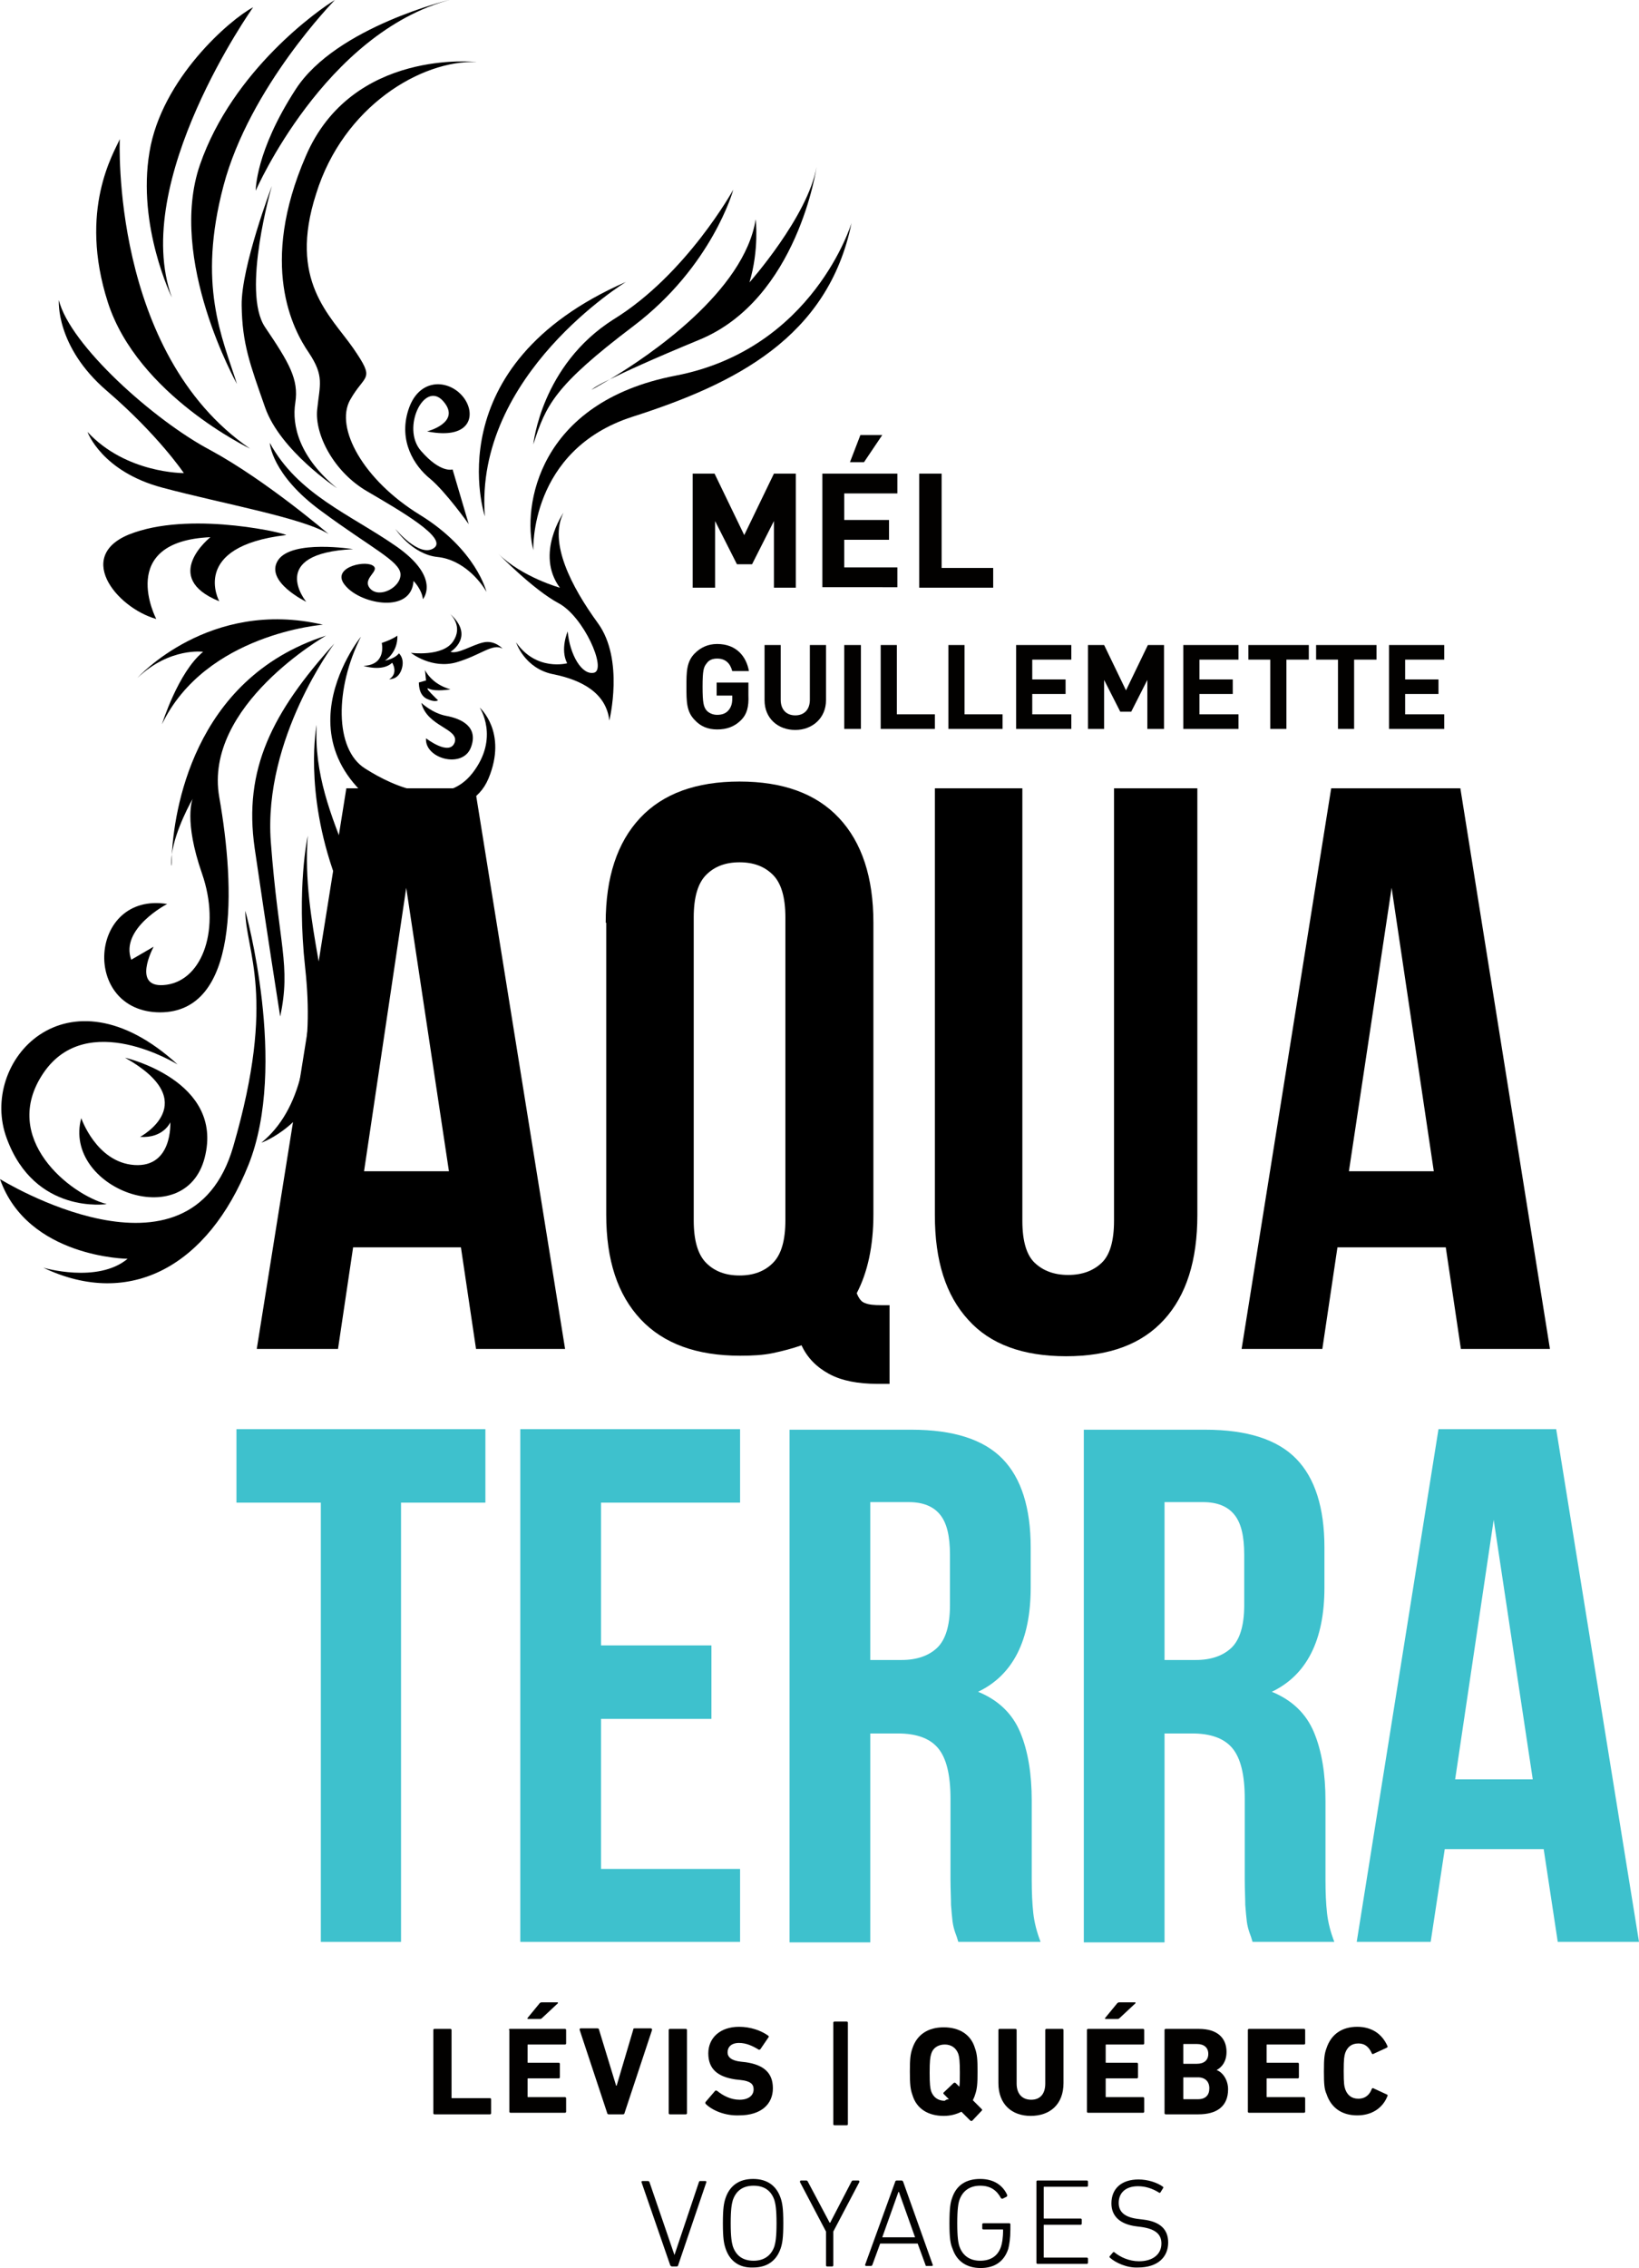 <?xml version="1.0" encoding="utf-8"?>
<!-- Generator: Adobe Illustrator 26.0.1, SVG Export Plug-In . SVG Version: 6.00 Build 0)  -->
<svg version="1.1" id="Layer_1" xmlns="http://www.w3.org/2000/svg" xmlns:xlink="http://www.w3.org/1999/xlink" x="0px" y="0px"
	 viewBox="0 0 314.7 435.3" style="enable-background:new 0 0 314.7 435.3;" xml:space="preserve">
<style type="text/css">
	.st0{fill:#3EC1CD;}
	.st1{fill:#020100;}
	.st2{fill:#FFFFFF;}
</style>
<g>
	<g>
		<polygon class="st0" points="45.4,274.3 93.2,274.3 93.2,288.4 77,288.4 77,372.7 61.6,372.7 61.6,288.4 45.4,288.4 		"/>
		<polygon class="st0" points="115.4,315.8 136.6,315.8 136.6,329.9 115.4,329.9 115.4,358.7 142.1,358.7 142.1,372.7 99.9,372.7 
			99.9,274.3 142.1,274.3 142.1,288.4 115.4,288.4 		"/>
		<path class="st0" d="M184,372.7c-0.2-0.7-0.4-1.3-0.6-1.8c-0.2-0.6-0.4-1.3-0.5-2.1c-0.1-0.8-0.2-1.9-0.3-3.2c0-1.3-0.1-3-0.1-4.9
			v-15.5c0-4.6-0.8-7.8-2.4-9.7c-1.6-1.9-4.2-2.8-7.7-2.8h-5.3v40.1h-15.5v-98.4H175c8.1,0,13.9,1.9,17.5,5.6
			c3.6,3.7,5.4,9.4,5.4,17v7.7c0,10.1-3.4,16.8-10.1,20c3.9,1.6,6.6,4.2,8.1,7.8c1.5,3.6,2.2,8,2.2,13.1v15.2c0,2.4,0.1,4.6,0.3,6.4
			c0.2,1.8,0.7,3.7,1.4,5.5H184z M167.1,288.4v30.2h6c2.9,0,5.2-0.8,6.8-2.3c1.6-1.5,2.5-4.2,2.5-8.2v-9.7c0-3.6-0.6-6.1-1.9-7.7
			c-1.3-1.6-3.3-2.4-6-2.4H167.1z"/>
		<path class="st0" d="M240.5,372.7c-0.2-0.7-0.4-1.3-0.6-1.8c-0.2-0.6-0.4-1.3-0.5-2.1c-0.1-0.8-0.2-1.9-0.3-3.2
			c0-1.3-0.1-3-0.1-4.9v-15.5c0-4.6-0.8-7.8-2.4-9.7c-1.6-1.9-4.2-2.8-7.7-2.8h-5.3v40.1h-15.5v-98.4h23.3c8.1,0,13.9,1.9,17.5,5.6
			c3.6,3.7,5.4,9.4,5.4,17v7.7c0,10.1-3.4,16.8-10.1,20c3.9,1.6,6.6,4.2,8.1,7.8c1.5,3.6,2.2,8,2.2,13.1v15.2c0,2.4,0.1,4.6,0.3,6.4
			c0.2,1.8,0.7,3.7,1.4,5.5H240.5z M223.6,288.4v30.2h6c2.9,0,5.2-0.8,6.8-2.3c1.6-1.5,2.5-4.2,2.5-8.2v-9.7c0-3.6-0.6-6.1-1.9-7.7
			c-1.3-1.6-3.3-2.4-6-2.4H223.6z"/>
		<path class="st0" d="M314.7,372.7h-15.6l-2.7-17.8h-19l-2.7,17.8h-14.2l15.7-98.4h22.6L314.7,372.7z M279.4,341.5h14.9l-7.5-49.8
			L279.4,341.5z"/>
		<path d="M108.5,258.9H91.4l-2.9-19.5H67.8l-2.9,19.5H49.3l17.2-107.6h24.7L108.5,258.9z M69.9,224.8h16.3L78,170.4L69.9,224.8z"/>
		<path d="M116.3,177.1c0-8.7,2.2-15.4,6.6-20.1c4.4-4.7,10.8-7,19.1-7c8.3,0,14.7,2.3,19.1,7c4.4,4.7,6.6,11.4,6.6,20.1v56
			c0,6-1.1,11.1-3.2,15.1c0.4,1,0.9,1.7,1.6,1.9c0.7,0.3,1.7,0.4,3.2,0.4h1.5v15.1h-2.3c-3.8,0-6.9-0.6-9.3-1.9
			c-2.4-1.3-4.2-3.1-5.3-5.5c-1.7,0.6-3.6,1.1-5.5,1.5c-1.9,0.4-4,0.5-6.3,0.5c-8.3,0-14.7-2.3-19.1-7c-4.4-4.7-6.6-11.3-6.6-20.1
			V177.1z M133.2,234.2c0,3.9,0.8,6.6,2.4,8.2c1.6,1.6,3.7,2.4,6.4,2.4c2.7,0,4.8-0.8,6.4-2.4c1.6-1.6,2.4-4.3,2.4-8.2v-58.1
			c0-3.9-0.8-6.6-2.4-8.2c-1.6-1.6-3.7-2.4-6.4-2.4c-2.7,0-4.8,0.8-6.4,2.4c-1.6,1.6-2.4,4.3-2.4,8.2V234.2z"/>
		<path d="M196.3,151.3v83c0,3.9,0.8,6.6,2.4,8.1c1.6,1.5,3.7,2.3,6.4,2.3c2.7,0,4.8-0.8,6.4-2.3c1.6-1.5,2.4-4.2,2.4-8.1v-83h16
			v81.9c0,8.7-2.1,15.4-6.4,20.1c-4.3,4.7-10.5,7-18.8,7c-8.3,0-14.6-2.3-18.8-7c-4.3-4.7-6.4-11.3-6.4-20.1v-81.9H196.3z"/>
		<path d="M297.6,258.9h-17.1l-2.9-19.5h-20.8l-2.9,19.5h-15.5l17.2-107.6h24.8L297.6,258.9z M259,224.8h16.3l-8.1-54.4L259,224.8z"
			/>
		<path d="M114.8,119.6c-5.1-7-9.5-15.5-6.6-21.2c0,0-5.5,7.9-0.7,14.4c0,0-7.2-2-11.8-6.5c0,0,6.7,6.9,11.6,9.5
			c4.8,2.6,9.2,12.6,6.8,13.3c-2.4,0.6-4.7-3.5-5.1-7.9c0,0-1.5,3.4-0.1,6.1c0,0-5.9,1.6-9.8-4c0,0,1.6,5,7.1,6.1
			c5.5,1.1,10.2,3.6,10.8,8.9C117,138.2,119.9,126.6,114.8,119.6"/>
		<path d="M163.5,42.8c0,0-7.3,24.2-33.8,29.3c-26.5,5.1-29.4,25.2-27.3,33.5c0,0-0.8-19.2,19-25.6C141.1,73.7,159,64.8,163.5,42.8"
			/>
		<path d="M113.6,74.8c0,0,1.3-0.7,3.5-2C114,74.3,113.6,74.8,113.6,74.8"/>
		<path d="M117.1,72.8c2.8-1.4,8-3.8,17.2-7.6c18.9-7.8,22.5-33.2,22.5-33.2c-1.7,9.6-12.9,22.2-12.9,22.2
			c1.9-6.3,1.2-12.1,1.2-12.1C142.9,55.9,124.8,68.2,117.1,72.8"/>
		<path d="M102.4,85.3c2.4-7.5,4-11.2,19.2-22.7c15.2-11.5,19.2-26.2,19.2-26.2s-9,16.3-23,24.9C103.9,70.1,102.4,85.3,102.4,85.3"
			/>
		<path d="M120.2,54.1C83.4,70.2,93.1,99.1,93.1,99.1C91,71.9,120.2,54.1,120.2,54.1"/>
		<path d="M82.6,91.9c3,2.5,7.4,8.7,7.4,8.7l-3.1-10.5c0,0-2.3,0.8-6.1-3.6c-3.8-4.4,0.7-13.6,4.3-9.5c3.6,4.1-3.1,5.8-3.1,5.8
			c9,1.8,9.5-3.9,6.6-7c-2.9-3.1-8.3-3.1-10.2,2.9C76.5,84.6,79.5,89.4,82.6,91.9"/>
		<path d="M91.5,11.9c0,0-23.9-2.7-32.8,18.1c-9,20.8-2.5,33.2,0.6,37.7c3,4.5,2.1,6.1,1.6,10.9c-0.5,4.8,3.2,12,9.6,15.7
			c6.3,3.7,15.6,9,12.8,10.9c-2.8,1.9-7.4-3.7-7.4-3.7s3.2,4.9,8.1,5.4c4.9,0.5,8.3,4.7,9.4,6.7c0,0-1.9-8.1-12.8-14.8
			c-10.9-6.7-16.3-16.7-13.4-22c2.9-5.2,5-3.6,0.6-10c-4.4-6.3-12.5-12.9-7.1-29.6C65.9,20.4,80.9,11.5,91.5,11.9"/>
		<path d="M56.7,77.3c0.7-4.5-1.2-7.7-5.8-14.5c-4.6-6.8,1.3-27.1,1.3-27.1s-5.9,15.5-5.8,22.9c0.1,7.4,1.6,11.3,4.5,19.6
			c2.9,8.3,13.8,15.5,13.8,15.5C57.5,87.8,56,81.7,56.7,77.3"/>
		<path d="M49.1,36.6c0,0,13.2-30.3,37.5-36.7c0,0-22,5.2-29.8,17.2C49,29.1,49.1,36.6,49.1,36.6"/>
		<path d="M45.5,73.7c-2.9-9.1-7.6-19-2.6-38C47.9,16.7,64.3,0,64.3,0c-3,1.8-19.6,13.4-25.9,31.6C32.1,49.8,45.5,73.7,45.5,73.7"/>
		<path d="M33,57.1C24.9,34.8,48.6,1.4,48.6,1.4C44.2,3.7,31,15.1,28.7,29.2C26.3,43.4,33,57.1,33,57.1"/>
		<path d="M48,86.1C21.2,67.7,23,26.7,23,26.7c-1.1,2.6-8,13.5-2.3,31.3C26.4,75.8,48,86.1,48,86.1"/>
		<path d="M79.4,111.5c0,0,1.6,1.6,1.8,3.5c0,0,3.6-4.1-5.2-10.2c-8.8-6.1-18.8-9.9-24.2-19.8c0,0,0.3,6.1,9.9,13.1
			c9.6,7.1,15.1,9.6,15.2,12.1c0.1,2.5-4,4.7-5.8,2.8c-1.8-2,2.2-3.5,0.4-4.5c-1.8-1-8.2,0.6-5.1,4C69.4,116,79,117.8,79.4,111.5"/>
		<path d="M31.2,93.6c11.6,3.1,27,5.8,31.9,8.9c0,0-12-10.3-22.7-16.1c-10.8-5.7-27-20.2-29.1-28.8c0,0-0.7,8.9,9.2,17.4
			c9.9,8.5,14.8,15.8,14.8,15.8s-11.1,0.1-18.5-7.9C16.8,82.9,19.5,90.5,31.2,93.6"/>
		<path d="M67.8,105.4c0,0-11.7-1.9-14.4,2.1c-2.7,4.1,5.4,8,5.4,8S51.1,106.2,67.8,105.4"/>
		<path d="M40.4,103.1c0,0-9.7,7.7,1.7,12.3c0,0-5.8-10.5,12.8-12.7c0.9-0.1-17.2-4.6-29.1-0.5c-11.9,4-3.6,14.4,4.2,16.6
			C30,118.8,22.2,103.9,40.4,103.1"/>
		<path d="M92.1,135.8c0,0,3.9,5.8-1.4,12.6c-5.3,6.8-14.8,2.8-20.6-0.9c-5.9-3.7-5.8-15.4-0.8-25.3c0,0-20,24.7,13.8,38.1l-5.5-5.8
			c0,0,12.5,3.8,16.2-5.1C97.5,140.5,92.1,135.8,92.1,135.8"/>
		<path d="M77.1,128.5c0.7-2.1-0.5-3.1-0.5-3.1s-0.7,1-2.7,1.4c0,0,2.5-1.5,2.4-4.8c0,0-0.9,0.7-3,1.4c0,0,1,4.2-3.5,4.4
			c0,0,3.6,1.2,5.5-0.6c0,0,1.3,2-0.6,3.2C74.9,130.3,76.4,130.5,77.1,128.5"/>
		<path d="M86.4,117.9C86.4,117.8,86.4,117.8,86.4,117.9C86.4,117.8,86.4,117.8,86.4,117.9"/>
		<path d="M96.5,124.5c0,0-1.5-1.7-3.7-1.2c-2.2,0.5-4.9,2.3-6.3,1.8c0,0,4.8-2.9-0.1-7.3c0.3,0.3,2.5,2.5,0.6,5.3
			c-2,3-8.1,2.2-8.1,2.2s4,3.2,8.8,1.8C92.4,125.7,94.6,123.4,96.5,124.5"/>
		<path d="M81.9,134.1c1.7,0.8,2.2,0.3,2.2,0.3s-3-2.8-1.7-2.2c1.3,0.6,4.1,0.1,4.1,0.1c-3.7-1-4.9-3.7-4.9-3.7l0.2,2l-1.4,0.4
			C80.5,130.9,80.2,133.2,81.9,134.1"/>
		<path d="M81.8,141.7c-0.3,3.9,7,5.9,8.6,1.8c1.6-4.1-2-5.6-4.7-6.1c-2.7-0.5-4.8-2.5-4.8-2.5c1.1,4.6,7.3,4.9,6.4,7.6
			C86.3,145.2,81.8,141.7,81.8,141.7"/>
		<path d="M60.8,139.1c0,0-2.5,12.6,3.6,29.3c6.1,16.7,7.8,35.5-5.2,45.8c0,0,12.7-3.8,13.6-23.3C73.8,171.3,59.8,157.9,60.8,139.1"
			/>
		<path d="M62.5,203.9c2.1-11.8-4.7-26.7-3.4-43.5c0,0-2.2,9.9-0.5,25.4c1.7,15.5-0.9,27.4-8.4,33.5
			C50.1,219.4,60.3,215.7,62.5,203.9"/>
		<path d="M48.9,162.8c2.2,15.2,4.9,32.3,4.9,32.3c2.1-9.9-0.3-13.6-1.8-33.5c-1.5-19.9,12.2-38.1,12.2-38.1
			C52.3,136.7,46.7,147.6,48.9,162.8"/>
		<path d="M44.8,220C36.5,248.9,0,226.3,0,226.3c5.3,15.1,24.5,15.3,24.5,15.3c-5.8,4.8-16.2,1.7-16.2,1.7
			c16.8,8,31.7-0.5,39.4-19.7c7.7-19.2-0.6-48.8-0.6-48.8C47.1,182.5,53.2,191.1,44.8,220"/>
		<path d="M33,164c-0.1,0.7-0.1,1.4-0.1,2.1C33,166.2,33,165.4,33,164"/>
		<path d="M30.7,194.3c15.2,0,14.5-23.7,11.4-41.3c-3.1-17.6,20.5-31,20.5-31C36.7,130.3,33.4,156.4,33,164c0.6-4.8,4-10.7,4-10.7
			s-1.8,4.1,1.8,14.4c3.6,10.4,0.2,20.3-6.8,21.3c-7,1-2.5-7.3-2.5-7.3l-4.3,2.5c-2.2-6,6.9-10.7,6.9-10.7
			C17,171.1,15.5,194.2,30.7,194.3"/>
		<path d="M31.1,139c8.4-17.4,30.9-19.1,30.9-19.1c-21.9-5.1-35.6,10.2-35.6,10.2c6.2-5.9,12.6-5,12.6-5C34.2,129,31.1,139,31.1,139
			"/>
		<path d="M20.5,231.1c-7-1.8-20.6-12.6-12.2-25.1c8.4-12.5,25.8-1.7,25.8-1.7c-21.3-19.5-38.3-0.5-32.8,14.2
			C6.7,233.2,20.5,231.1,20.5,231.1"/>
		<path d="M25.8,223.6c-7.3-0.5-10.2-9-10.2-9c-3.6,13.4,19.9,22.3,23.7,7.6C43.1,207.4,24,203,24,203c15.3,8.6,2.9,15.2,2.9,15.2
			c4.5,0.3,5.8-2.8,5.8-2.8S33.2,224.1,25.8,223.6"/>
		<g>
			<path class="st1" d="M148.6,112.8V100l-4.2,8.3h-2.9l-4.2-8.3v12.8H133V90.9h4.2l5.7,11.8l5.7-11.8h4.2v21.9H148.6z"/>
			<path class="st1" d="M157.9,112.8V90.9h14.4v3.8h-10.2v5.1h8.6v3.8h-8.6v5.3h10.2v3.8H157.9z M165.9,88.7h-2.7l2-5.2h4.2
				L165.9,88.7z"/>
			<path class="st1" d="M176.5,112.8V90.9h4.3v18.1h9.9v3.8H176.5z"/>
			<path class="st1" d="M142.3,138.2c-1.3,1.3-2.8,1.8-4.6,1.8c-1.8,0-3.2-0.6-4.3-1.8c-1.6-1.6-1.6-3.6-1.6-6.4
				c0-2.8,0-4.8,1.6-6.4c1.1-1.1,2.5-1.8,4.3-1.8c3.7,0,5.6,2.4,6.1,5.2h-3.2c-0.4-1.5-1.3-2.4-2.9-2.4c-0.9,0-1.6,0.3-2,0.9
				c-0.6,0.7-0.8,1.4-0.8,4.5c0,3.1,0.2,3.9,0.8,4.6c0.5,0.5,1.2,0.8,2,0.8c1,0,1.7-0.3,2.2-0.9c0.5-0.6,0.7-1.3,0.7-2.2v-0.6h-3
				V131h6.1v2.4C143.8,135.7,143.4,137.1,142.3,138.2z"/>
			<path class="st1" d="M152.7,140.1c-3.3,0-5.9-2.2-5.9-5.7v-10.6h3.1v10.5c0,1.9,1.1,3,2.8,3c1.7,0,2.8-1.1,2.8-3v-10.5h3.1v10.6
				C158.6,137.8,156,140.1,152.7,140.1z"/>
			<path class="st1" d="M162.1,139.9v-16.1h3.2v16.1H162.1z"/>
			<path class="st1" d="M169.1,139.9v-16.1h3.1v13.3h7.3v2.8H169.1z"/>
			<path class="st1" d="M182.1,139.9v-16.1h3.1v13.3h7.3v2.8H182.1z"/>
			<path class="st1" d="M195.1,139.9v-16.1h10.6v2.8h-7.5v3.8h6.4v2.8h-6.4v3.9h7.5v2.8H195.1z"/>
			<path class="st1" d="M220.3,139.9v-9.4l-3.1,6.1h-2.1l-3.1-6.1v9.4h-3.1v-16.1h3.1l4.2,8.7l4.2-8.7h3.1v16.1H220.3z"/>
			<path class="st1" d="M227.2,139.9v-16.1h10.6v2.8h-7.5v3.8h6.4v2.8h-6.4v3.9h7.5v2.8H227.2z"/>
			<path class="st1" d="M247,126.6v13.3h-3.1v-13.3h-4.2v-2.8h11.6v2.8H247z"/>
			<path class="st1" d="M260,126.6v13.3h-3.1v-13.3h-4.2v-2.8h11.6v2.8H260z"/>
			<path class="st1" d="M266.7,139.9v-16.1h10.6v2.8h-7.5v3.8h6.4v2.8h-6.4v3.9h7.5v2.8H266.7z"/>
		</g>
	</g>
	<g>
		<path class="st1" d="M83.2,389.6c0-0.1,0.1-0.2,0.2-0.2h3.1c0.1,0,0.2,0.1,0.2,0.2v13c0,0.1,0,0.1,0.1,0.1h7.3
			c0.1,0,0.2,0.1,0.2,0.2v2.7c0,0.1-0.1,0.2-0.2,0.2H83.4c-0.1,0-0.2-0.1-0.2-0.2V389.6z"/>
		<path class="st1" d="M97.7,389.6c0-0.1,0.1-0.2,0.2-0.2h10.6c0.1,0,0.2,0.1,0.2,0.2v2.6c0,0.1-0.1,0.2-0.2,0.2h-7.1
			c-0.1,0-0.1,0-0.1,0.1v3.3c0,0.1,0,0.1,0.1,0.1h5.9c0.1,0,0.2,0.1,0.2,0.2v2.6c0,0.1-0.1,0.2-0.2,0.2h-5.9c-0.1,0-0.1,0-0.1,0.1
			v3.4c0,0.1,0,0.1,0.1,0.1h7.1c0.1,0,0.2,0.1,0.2,0.2v2.6c0,0.1-0.1,0.2-0.2,0.2H98c-0.1,0-0.2-0.1-0.2-0.2V389.6z M101.4,387.5
			c-0.1,0-0.2-0.1-0.1-0.2l2.3-2.8c0.1-0.1,0.2-0.2,0.5-0.2h2.9c0.1,0,0.2,0.1,0.1,0.2l-3,2.8c-0.2,0.2-0.3,0.2-0.5,0.2H101.4z"/>
		<path class="st1" d="M116.9,405.8c-0.2,0-0.3-0.1-0.3-0.2l-5.3-16c0-0.2,0-0.3,0.2-0.3h3.2c0.2,0,0.3,0.1,0.3,0.2l3.3,10.8h0.1
			l3.2-10.8c0-0.2,0.1-0.2,0.3-0.2h3.1c0.1,0,0.2,0.1,0.2,0.3l-5.3,16c0,0.1-0.1,0.2-0.3,0.2H116.9z"/>
		<path class="st1" d="M128.4,389.6c0-0.1,0.1-0.2,0.2-0.2h3.1c0.1,0,0.2,0.1,0.2,0.2v16c0,0.1-0.1,0.2-0.2,0.2h-3.1
			c-0.1,0-0.2-0.1-0.2-0.2V389.6z"/>
		<path class="st1" d="M135.5,403.8c-0.1-0.1-0.1-0.3,0-0.4l1.8-2.1c0.1-0.1,0.2-0.1,0.4,0c1.1,0.9,2.6,1.7,4.3,1.7
			c1.7,0,2.7-0.8,2.7-2c0-1-0.6-1.6-2.6-1.8l-0.9-0.1c-3.4-0.5-5.2-2-5.2-5c0-3,2.3-5.1,5.9-5.1c2.2,0,4.2,0.7,5.6,1.7
			c0.1,0.1,0.2,0.2,0,0.4l-1.5,2.2c-0.1,0.1-0.2,0.1-0.3,0.1c-1.3-0.8-2.5-1.3-3.8-1.3c-1.5,0-2.2,0.8-2.2,1.8
			c0,0.9,0.7,1.6,2.6,1.8l0.9,0.1c3.4,0.5,5.2,2,5.2,5c0,3-2.2,5.2-6.5,5.2C139.3,406.1,136.8,405.1,135.5,403.8z"/>
		<path class="st1" d="M160.2,407.9c-0.1,0-0.2-0.1-0.2-0.2v-19.5c0-0.1,0.1-0.2,0.2-0.2h2.4c0.1,0,0.2,0.1,0.2,0.2v19.5
			c0,0.1-0.1,0.2-0.2,0.2H160.2z"/>
		<path class="st1" d="M186.7,407c-0.1,0.1-0.2,0.1-0.4,0l-1.7-1.7c-1,0.5-2.1,0.8-3.4,0.8c-2.9,0-5.2-1.3-6-4
			c-0.4-1.1-0.5-2.1-0.5-4.5s0.1-3.4,0.5-4.5c0.9-2.7,3.1-4,6-4s5.2,1.3,6,4c0.4,1.1,0.5,2.1,0.5,4.5s-0.1,3.4-0.5,4.5
			c-0.1,0.4-0.3,0.7-0.4,1l1.7,1.7c0.1,0.1,0.1,0.2,0,0.3L186.7,407z M182.2,402.9l-1-1c-0.1-0.1-0.1-0.2,0-0.3l1.9-1.8
			c0.1-0.1,0.3-0.1,0.4,0l0.7,0.7c0.1-0.6,0.1-1.4,0.1-2.7c0-2.2-0.1-3-0.3-3.6c-0.4-1.1-1.3-1.8-2.6-1.8s-2.3,0.7-2.6,1.8
			c-0.2,0.6-0.3,1.4-0.3,3.6s0.1,3,0.3,3.6c0.4,1.1,1.3,1.8,2.6,1.8C181.6,403,181.9,402.9,182.2,402.9z"/>
		<path class="st1" d="M191.7,399.8v-10.2c0-0.1,0.1-0.2,0.2-0.2h3.1c0.1,0,0.2,0.1,0.2,0.2v10.3c0,2,1.1,3.1,2.8,3.1
			c1.7,0,2.7-1.1,2.7-3.1v-10.3c0-0.1,0.1-0.2,0.2-0.2h3.1c0.1,0,0.2,0.1,0.2,0.2v10.2c0,4.1-2.6,6.3-6.3,6.3
			C194.3,406.1,191.7,403.9,191.7,399.8z"/>
		<path class="st1" d="M208.7,389.6c0-0.1,0.1-0.2,0.2-0.2h10.6c0.1,0,0.2,0.1,0.2,0.2v2.6c0,0.1-0.1,0.2-0.2,0.2h-7.1
			c-0.1,0-0.1,0-0.1,0.1v3.3c0,0.1,0,0.1,0.1,0.1h5.9c0.1,0,0.2,0.1,0.2,0.2v2.6c0,0.1-0.1,0.2-0.2,0.2h-5.9c-0.1,0-0.1,0-0.1,0.1
			v3.4c0,0.1,0,0.1,0.1,0.1h7.1c0.1,0,0.2,0.1,0.2,0.2v2.6c0,0.1-0.1,0.2-0.2,0.2h-10.6c-0.1,0-0.2-0.1-0.2-0.2V389.6z M212.3,387.5
			c-0.1,0-0.2-0.1-0.1-0.2l2.3-2.8c0.1-0.1,0.2-0.2,0.5-0.2h2.9c0.1,0,0.2,0.1,0.1,0.2l-3,2.8c-0.2,0.2-0.3,0.2-0.5,0.2H212.3z"/>
		<path class="st1" d="M223.6,389.6c0-0.1,0.1-0.2,0.2-0.2h6.4c3.6,0,5.3,1.8,5.3,4.4c0,1.8-0.8,2.9-1.9,3.5v0
			c1.1,0.4,2.2,1.8,2.2,3.7c0,3.3-2.2,4.8-5.7,4.8h-6.3c-0.1,0-0.2-0.1-0.2-0.2V389.6z M229.8,396.1c1.4,0,2.2-0.7,2.2-1.9
			c0-1.2-0.8-1.9-2.2-1.9h-2.5c-0.1,0-0.1,0-0.1,0.1v3.6c0,0.1,0,0.1,0.1,0.1H229.8z M227.3,402.9h2.7c1.5,0,2.2-0.8,2.2-2.1
			c0-1.3-0.8-2.1-2.2-2.1h-2.7c-0.1,0-0.1,0-0.1,0.1v3.8C227.2,402.9,227.2,402.9,227.3,402.9z"/>
		<path class="st1" d="M239.6,389.6c0-0.1,0.1-0.2,0.2-0.2h10.6c0.1,0,0.2,0.1,0.2,0.2v2.6c0,0.1-0.1,0.2-0.2,0.2h-7.1
			c-0.1,0-0.1,0-0.1,0.1v3.3c0,0.1,0,0.1,0.1,0.1h5.9c0.1,0,0.2,0.1,0.2,0.2v2.6c0,0.1-0.1,0.2-0.2,0.2h-5.9c-0.1,0-0.1,0-0.1,0.1
			v3.4c0,0.1,0,0.1,0.1,0.1h7.1c0.1,0,0.2,0.1,0.2,0.2v2.6c0,0.1-0.1,0.2-0.2,0.2h-10.6c-0.1,0-0.2-0.1-0.2-0.2V389.6z"/>
		<path class="st1" d="M254.2,397.6c0-2.6,0.1-3.4,0.5-4.5c0.9-2.7,3-4.1,5.9-4.1c2.8,0,4.8,1.4,5.8,3.7c0.1,0.1,0,0.2-0.1,0.3
			l-2.6,1.2c-0.1,0.1-0.3,0-0.3-0.1c-0.5-1.1-1.2-1.9-2.6-1.9c-1.3,0-2.1,0.7-2.5,1.8c-0.2,0.6-0.3,1.2-0.3,3.5
			c0,2.4,0.1,2.9,0.3,3.5c0.4,1.1,1.2,1.8,2.5,1.8c1.4,0,2.2-0.8,2.6-1.9c0.1-0.1,0.2-0.2,0.3-0.1l2.6,1.2c0.1,0,0.2,0.2,0.1,0.3
			c-0.9,2.3-3,3.7-5.8,3.7c-2.9,0-5-1.4-5.9-4.1C254.3,401,254.2,400.1,254.2,397.6z"/>
		<path class="st1" d="M129,435c-0.1,0-0.2-0.1-0.3-0.2l-5.5-15.9c-0.1-0.2,0-0.3,0.2-0.3h0.9c0.2,0,0.3,0,0.4,0.2l4.8,14h0l4.7-14
			c0.1-0.2,0.1-0.2,0.3-0.2h0.9c0.2,0,0.3,0.1,0.2,0.3l-5.4,15.9c0,0.1-0.1,0.2-0.3,0.2H129z"/>
		<path class="st1" d="M139.3,431.5c-0.3-0.9-0.5-1.9-0.5-4.8s0.2-3.9,0.5-4.8c0.8-2.4,2.6-3.7,5.3-3.7c2.7,0,4.5,1.3,5.3,3.7
			c0.3,0.9,0.5,1.9,0.5,4.8s-0.2,3.9-0.5,4.8c-0.8,2.4-2.6,3.7-5.3,3.7C142,435.3,140.1,434,139.3,431.5z M148.7,422.3
			c-0.6-1.8-1.9-2.8-4-2.8c-2.1,0-3.4,1-4,2.8c-0.2,0.7-0.4,1.7-0.4,4.4s0.2,3.7,0.4,4.4c0.6,1.8,1.9,2.8,4,2.8c2,0,3.4-1,4-2.8
			c0.2-0.7,0.4-1.7,0.4-4.4S148.9,423,148.7,422.3z"/>
		<path class="st1" d="M158.8,435c-0.1,0-0.2-0.1-0.2-0.2v-6.5l-5-9.5c0-0.1,0-0.3,0.2-0.3h0.9c0.2,0,0.3,0,0.4,0.2l4.2,7.9h0.1
			l4.1-7.9c0.1-0.2,0.2-0.2,0.4-0.2h0.9c0.2,0,0.2,0.1,0.2,0.3l-5,9.5v6.5c0,0.1-0.1,0.2-0.2,0.2H158.8z"/>
		<path class="st1" d="M171.9,418.7c0-0.1,0.1-0.2,0.3-0.2h0.9c0.2,0,0.2,0.1,0.3,0.2l5.7,16c0,0.1,0,0.2-0.2,0.2H178
			c-0.2,0-0.3,0-0.3-0.2l-1.5-4.1H169l-1.5,4.1c-0.1,0.2-0.2,0.2-0.3,0.2h-0.9c-0.1,0-0.2-0.1-0.2-0.2L171.9,418.7z M175.7,429.4
			l-3.1-8.7h-0.1l-3.1,8.7H175.7z"/>
		<path class="st1" d="M182.3,426.7c0-2.9,0.2-4,0.5-4.8c0.8-2.5,2.7-3.7,5.4-3.7c2.7,0,4.4,1.3,5.2,3.1c0,0.1,0,0.2-0.1,0.3
			l-0.8,0.4c-0.1,0-0.2,0-0.3-0.1c-0.8-1.5-2-2.4-4-2.4c-2,0-3.4,1-4,2.8c-0.2,0.6-0.4,1.7-0.4,4.4c0,2.7,0.2,3.8,0.4,4.4
			c0.6,1.8,2,2.8,4,2.8c2,0,3.4-0.9,4-2.7c0.2-0.6,0.4-1.6,0.4-3.2c0-0.1,0-0.1-0.1-0.1h-3.7c-0.1,0-0.2-0.1-0.2-0.2v-0.8
			c0-0.1,0.1-0.2,0.2-0.2h5c0.1,0,0.2,0.1,0.2,0.2v1c0,1.7-0.2,2.9-0.4,3.7c-0.8,2.5-2.7,3.7-5.3,3.7c-2.7,0-4.6-1.3-5.4-3.7
			C182.5,430.7,182.3,429.6,182.3,426.7z"/>
		<path class="st1" d="M199,418.7c0-0.1,0.1-0.2,0.2-0.2h9.5c0.1,0,0.2,0.1,0.2,0.2v0.8c0,0.1-0.1,0.2-0.2,0.2h-8.2
			c-0.1,0-0.1,0-0.1,0.1v5.9c0,0.1,0,0.1,0.1,0.1h7c0.1,0,0.2,0.1,0.2,0.2v0.8c0,0.1-0.1,0.2-0.2,0.2h-7c-0.1,0-0.1,0-0.1,0.1v6.1
			c0,0.1,0,0.1,0.1,0.1h8.2c0.1,0,0.2,0.1,0.2,0.2v0.8c0,0.1-0.1,0.2-0.2,0.2h-9.5c-0.1,0-0.2-0.1-0.2-0.2V418.7z"/>
		<path class="st1" d="M213.1,433.3c-0.1-0.1-0.1-0.2,0-0.3l0.6-0.7c0.1-0.1,0.2-0.1,0.3,0c1.1,0.9,2.8,1.7,4.7,1.7
			c2.6,0,4.3-1.3,4.3-3.4c0-1.6-0.9-2.8-4-3.2l-0.8-0.1c-3.2-0.4-4.8-2-4.8-4.4c0-2.9,2-4.6,5.2-4.6c1.8,0,3.6,0.6,4.7,1.4
			c0.1,0.1,0.1,0.2,0,0.3l-0.5,0.8c-0.1,0.1-0.2,0.1-0.3,0c-1.3-0.8-2.6-1.2-4-1.2c-2.4,0-3.7,1.3-3.7,3.2c0,1.7,1.1,2.8,3.9,3.1
			l0.8,0.1c3.4,0.4,4.8,2,4.8,4.4c0,2.8-2,4.8-5.8,4.8C216.4,435.3,214.2,434.3,213.1,433.3z"/>
	</g>
</g>
</svg>
